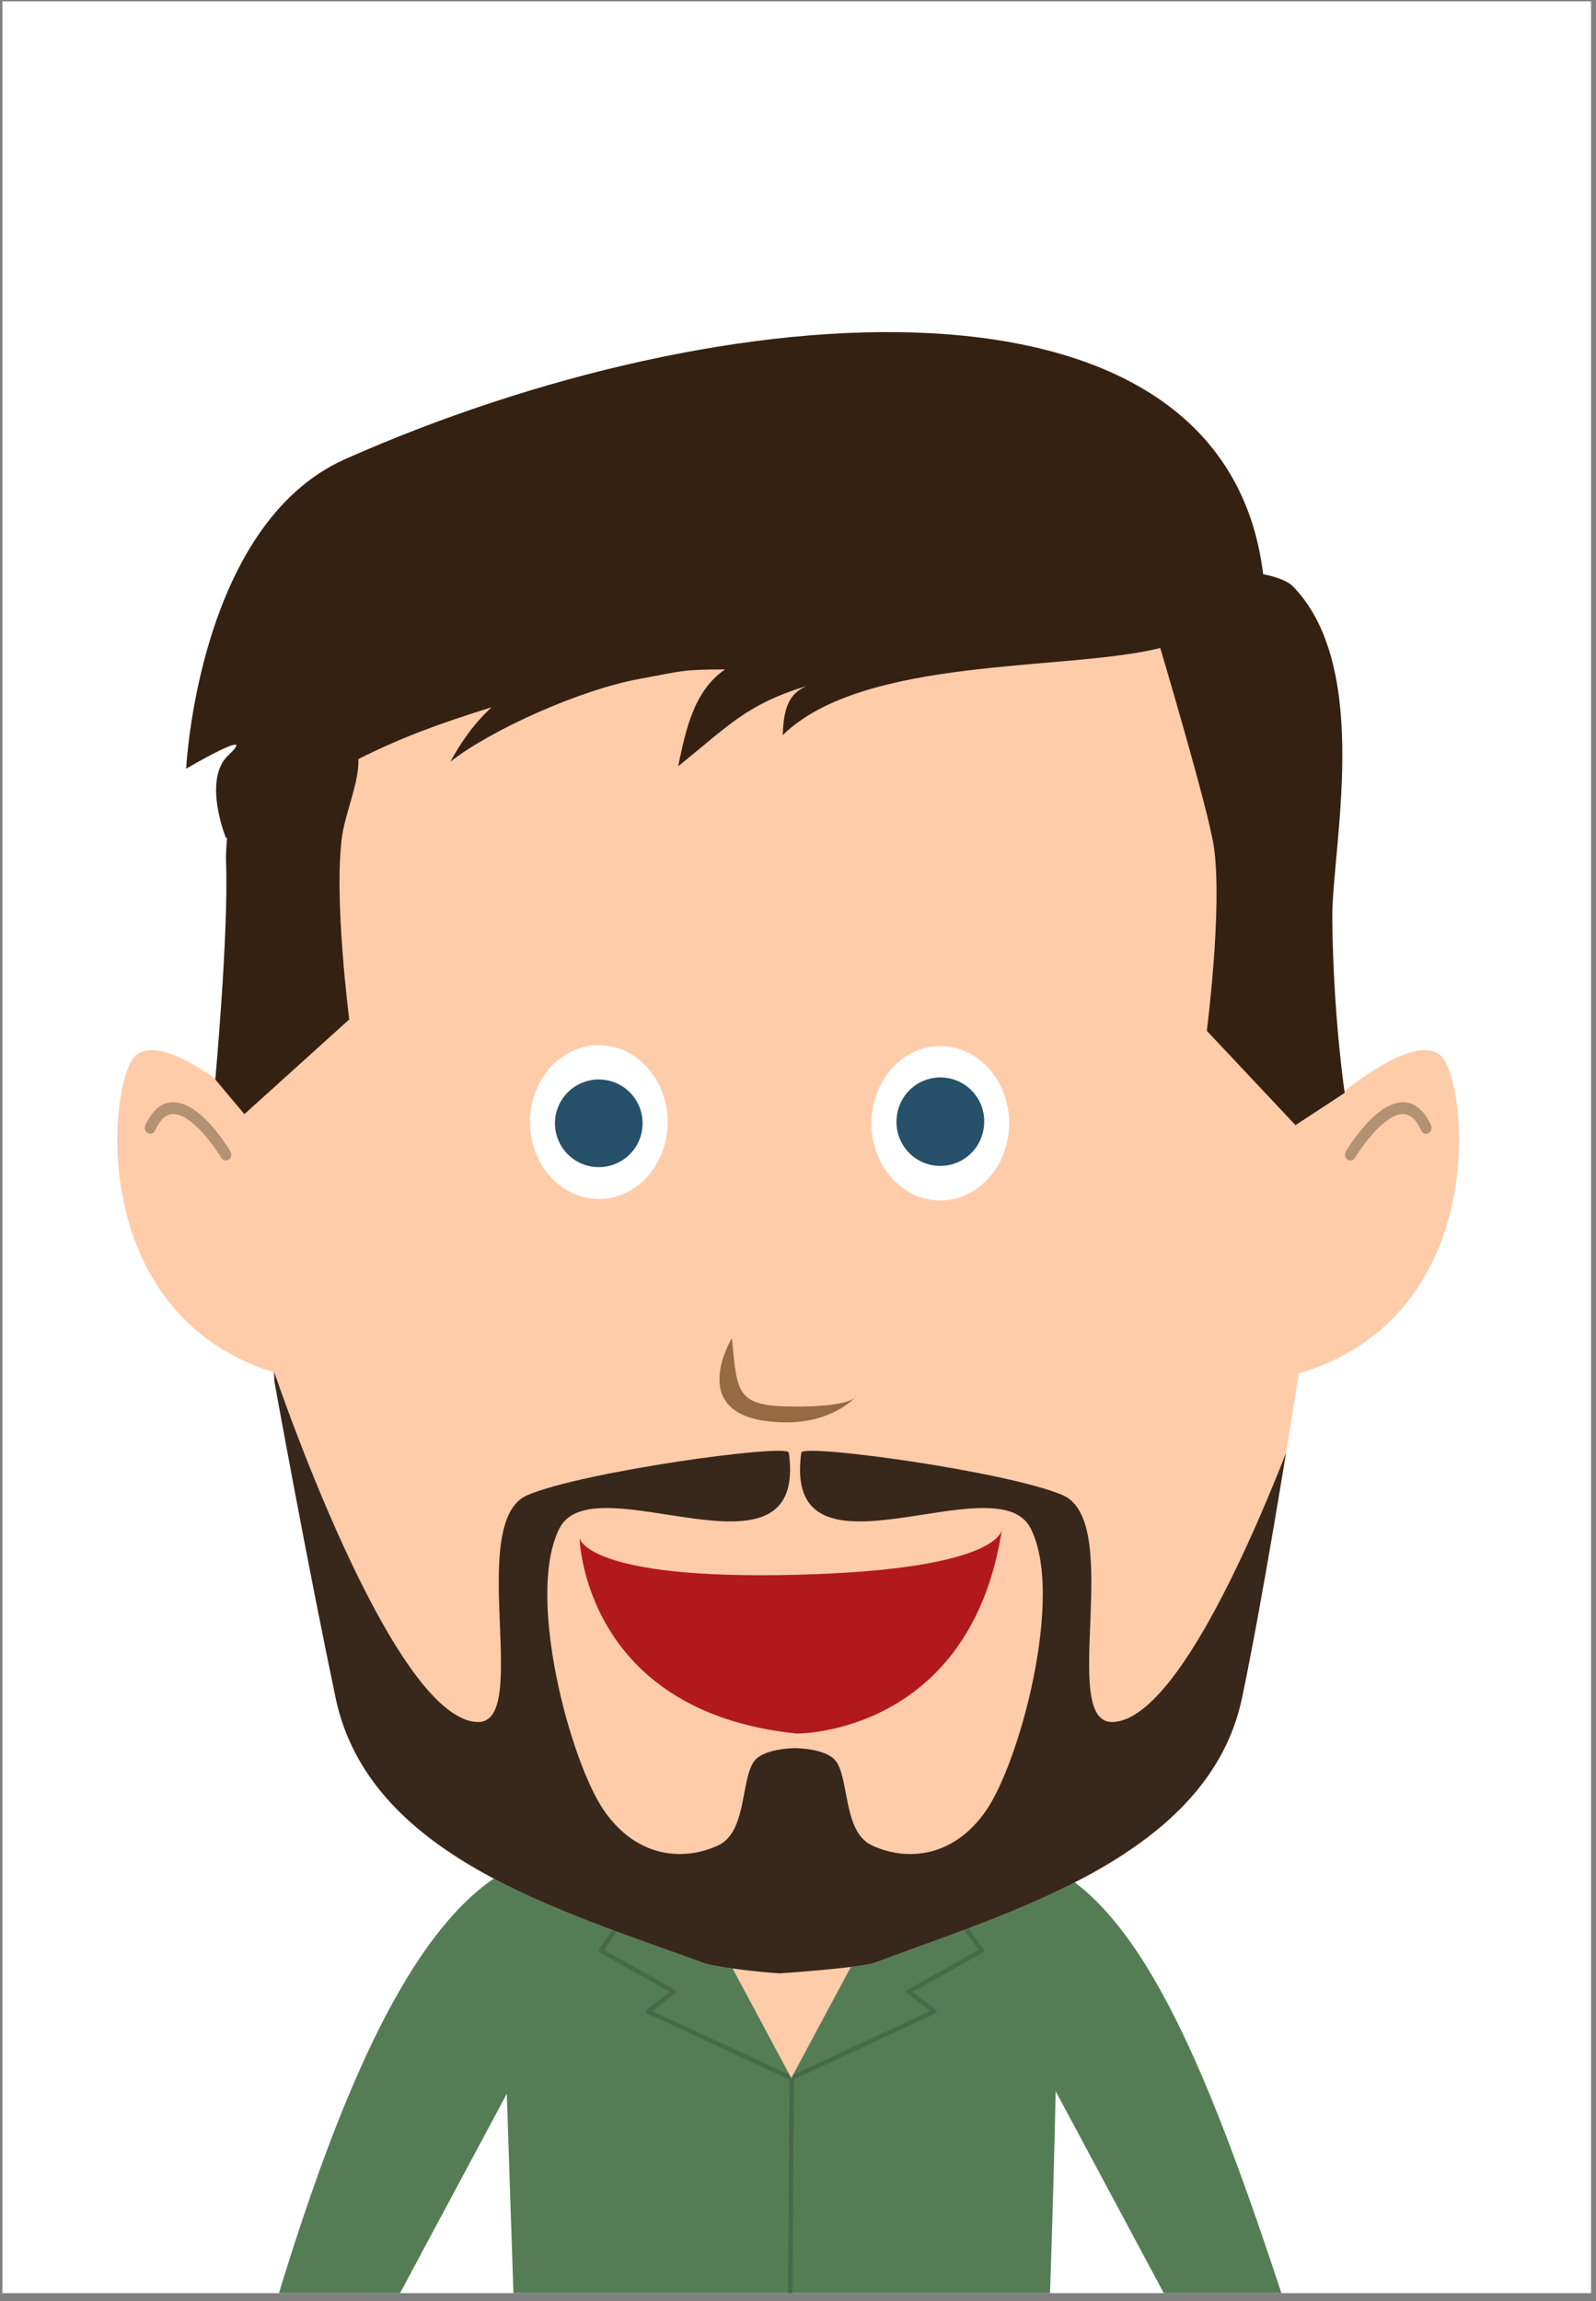 <svg xmlns="http://www.w3.org/2000/svg" xml:space="preserve" style="fill-rule:evenodd;clip-rule:evenodd;stroke-linecap:round;stroke-linejoin:round;stroke-miterlimit:1.5" viewBox="0 0 179 258"><rect x="0" y="0" width="179" height="258" fill="#808080" stroke="none"/><path id="selection-card-andreas" d="M.27.155h178.175v256.937H.27z" style="fill:#fff"/><clipPath id="_clip1"><path id="selection-card-andreas1" d="M.27.155h178.175v256.937H.27z"/></clipPath><g clip-path="url(#_clip1)"><g id="andreas"><path d="M110.135 214.822c7.155 10.591 17.413 28.051 30.728 60.474l4.742 2.828 2.04-5.552s-11.937-50.174-32.432-64.718l-5.078 6.968Z" style="fill:#fca;fill-rule:nonzero"/><path d="m150.375 277.59-9.794-1.728-23.811-44.448-3.587-23.56c16.643 2.298 25.445 33.688 37.192 69.736Z" style="fill:#557d55"/><path d="M65.08 214.822c-7.156 10.591-17.414 28.051-30.729 60.474l-4.741 2.828-2.041-5.552s11.937-50.174 32.432-64.718l5.079 6.968Z" style="fill:#fca;fill-rule:nonzero"/><path d="m25.456 277.59 9.356-1.728 23.811-44.448 3.587-23.56c-16.642 2.298-27.219 34.149-36.754 69.736Z" style="fill:#557d55"/><path d="M116.748 287.281H58.363c0-10.478-.438-18.923-1.601-54.974l5.133-28.295 27.572.342 23.853-.342 5.133 28.295c-.779 35.661-1.705 43.48-1.705 54.974Z" style="fill:#557d55"/><clipPath id="_clip2"><path d="M116.748 287.281H58.363c0-10.478-.438-18.923-1.601-54.974l5.133-28.295 27.572.342 23.853-.342 5.133 28.295c-.779 35.661-1.705 43.48-1.705 54.974Z"/></clipPath><g clip-path="url(#_clip2)"><path d="m88.748 232.982-16.066-7.465 2.907-2.224-8.215-4.597 4.845-6.797 16.579 3.847-.05 17.236Z" style="fill:none;stroke:#486948;stroke-width:.51px"/><path d="m88.748 232.982 16.065-7.465-2.907-2.224 8.215-4.597-4.845-6.797-16.679 3.847.151 17.236Zm.05.071-.403 54.736" style="fill:none;stroke:#486948;stroke-width:.51px"/><path d="m88.748 232.982 9.238-17.236H79.51l9.238 17.236Z" style="fill:#fca"/></g><path d="M146.384 126.111s11.237-10.871 15.103-7.849c3.209 2.508 6.119 30.308-17.098 36.074l1.995-28.225Z" style="fill:#fca;fill-rule:nonzero"/><path d="M151.507 130.107a.607.607 0 0 0 .471-.301c.84-1.405 3.45-5.021 5.477-4.897.759.047 1.393.646 1.936 1.829.151.327.518.463.82.299.302-.163.425-.561.275-.889-.745-1.625-1.742-2.488-2.963-2.563-3.088-.189-6.223 4.917-6.571 5.501a.696.696 0 0 0 .181.916.58.58 0 0 0 .374.105Z" style="fill:#b29272;fill-rule:nonzero"/><path d="M30.407 126.111s-11.237-10.871-15.103-7.849c-3.209 2.508-6.119 30.308 17.097 36.074l-1.994-28.225Z" style="fill:#fca;fill-rule:nonzero"/><path d="M25.284 130.107a.605.605 0 0 1-.471-.301c-.841-1.405-3.451-5.021-5.477-4.897-.759.047-1.393.646-1.936 1.829-.151.327-.518.463-.82.299-.302-.163-.425-.561-.275-.889.745-1.625 1.742-2.488 2.963-2.563 3.088-.189 6.223 4.917 6.571 5.501a.697.697 0 0 1-.181.916.582.582 0 0 1-.374.105Z" style="fill:#b29272;fill-rule:nonzero"/><path d="M87.408 221.239c-2.856-.18-7.345-.742-8.552-1.183-16.214-5.927-37.518-12.022-41.221-29.73-6.075-29.054-12.28-66.38-12.28-66.38l9.111-12.793 1.97-42.468 52.733 2.087 48.391-4.008 4.197 46.564 8.472 10.489s-6.489 45.305-10.922 66.509c-3.703 17.708-25.779 23.948-41.221 29.73-1.205.451-7.821 1.003-10.678 1.183Z" style="fill:#fca"/><clipPath id="_clip3"><path d="M87.408 221.239c-2.856-.18-7.345-.742-8.552-1.183-16.214-5.927-37.518-12.022-41.221-29.73-6.075-29.054-12.28-66.38-12.28-66.38l9.111-12.793 1.97-42.468 52.733 2.087 48.391-4.008 4.197 46.564 8.472 10.489s-6.489 45.305-10.922 66.509c-3.703 17.708-25.779 23.948-41.221 29.73-1.205.451-7.821 1.003-10.678 1.183Z"/></clipPath><g clip-path="url(#_clip3)"><path d="M83.509 221.867c-5.133-.051-9.384-1.074-13.54-1.263-39.681-1.812-39.204-66.751-39.204-66.751s13.128 38.991 22.814 39.211c6.081.139-1.379-22.47 5.585-25.443 6.212-2.651 29.163-5.803 29.307-4.76 2.208 15.951-21.888.953-25.721 8.481-3.833 7.527 1.228 26.214 4.992 31.647 3.764 5.434 9.091 5.656 12.836 3.89 3.304-1.56 2.451-7.822 4.171-9.617.767-.8 2.516-1.218 4.362-1.272.011-.002.109-.001.117 0 1.846.054 3.595.472 4.361 1.272 1.72 1.795.868 8.057 4.172 9.617 3.744 1.766 9.072 1.544 12.836-3.89 3.764-5.433 8.825-24.12 4.992-31.647-3.833-7.528-27.929 7.47-25.721-8.481.144-1.043 23.095 2.109 29.307 4.76 6.964 2.973-.496 25.582 5.585 25.443 9.686-.22 22.814-39.211 22.814-39.211s.477 64.939-39.204 66.751c-5.421.247-10.927 1.821-18.056 1.591-.121-.004-5.632 3.008-6.805-.328Z" style="fill:#38271b"/></g><path d="M82.085 150.03s-5.777 9.435 6.164 9.435c5.367 0 7.854-2.986 7.854-2.986s-.392 1.327-7.598 1.209c-5.992-.097-5.828-1.694-6.42-7.658Z" style="fill:#966a43"/><path d="m25.472 93.894-.117.087s-2.687-6.548.267-9.32c3.561-3.342-4.742 1.517-4.742 1.517s1.31-27.375 17.847-34.711c42.579-18.89 98.532-23.018 102.943 12.905 1.635.337 2.786.794 3.362 1.388 8.925 9.204 4.325 29.458 4.392 37.159.096 11.014 1.392 19.607 1.392 19.607l-5.521 3.619-9.944-10.575s1.794-13.878.781-20.697c-.62-4.174-6.004-22.222-6.004-22.222-10.497 2.625-33.208.868-42.336 9.763.093-3.771 1.13-4.741 2.616-5.493-6.775 2.111-8.642 4.412-14.352 8.989.859-4.064 1.739-8.435 5.266-10.861-5.024.015-4.838.205-9.455 1.037-6.983 1.259-16.951 5.855-21.348 9.303 1.166-2.13 2.569-4.198 4.624-6.1-6.32 1.983-10.37 3.508-14.951 5.816.124 2.44-1.438 6.029-1.803 8.491-1.013 6.818.781 20.697.781 20.697l-11.76 10.618-3.264-3.886s1.496-16.327 1.209-24.39c-.027-.753.02-1.683.117-2.741Z" style="fill:#352112"/><path d="M74.821 126.854c-.52 4.728-4.372 8.09-8.605 7.509-4.232-.581-7.241-4.884-6.722-9.612.52-4.727 4.372-8.089 8.605-7.509 4.232.581 7.241 4.884 6.722 9.612Z" style="fill:#fff;fill-rule:nonzero"/><path d="M72.035 126.538a4.914 4.914 0 1 1-9.755-1.2 4.914 4.914 0 0 1 9.755 1.2Z" style="fill:#27506a;fill-rule:nonzero"/><path d="M113.123 126.989c-.519 4.743-4.372 8.117-8.604 7.535-4.232-.583-7.242-4.9-6.722-9.644.52-4.744 4.371-8.118 8.604-7.535 4.232.583 7.242 4.901 6.722 9.644Z" style="fill:#fff;fill-rule:nonzero"/><path d="M110.336 126.402a4.913 4.913 0 1 1-9.753-1.197 4.914 4.914 0 1 1 9.753 1.197Z" style="fill:#27506a;fill-rule:nonzero"/><path d="M65.003 172.459s.438 19.47 24.38 21.9c0 0 19.506.168 23.011-23.017 0 0 .392 4.627-23.111 5.214-23.502.587-24.28-4.097-24.28-4.097Z" style="fill:#b2191d;fill-rule:nonzero"/></g></g></svg>